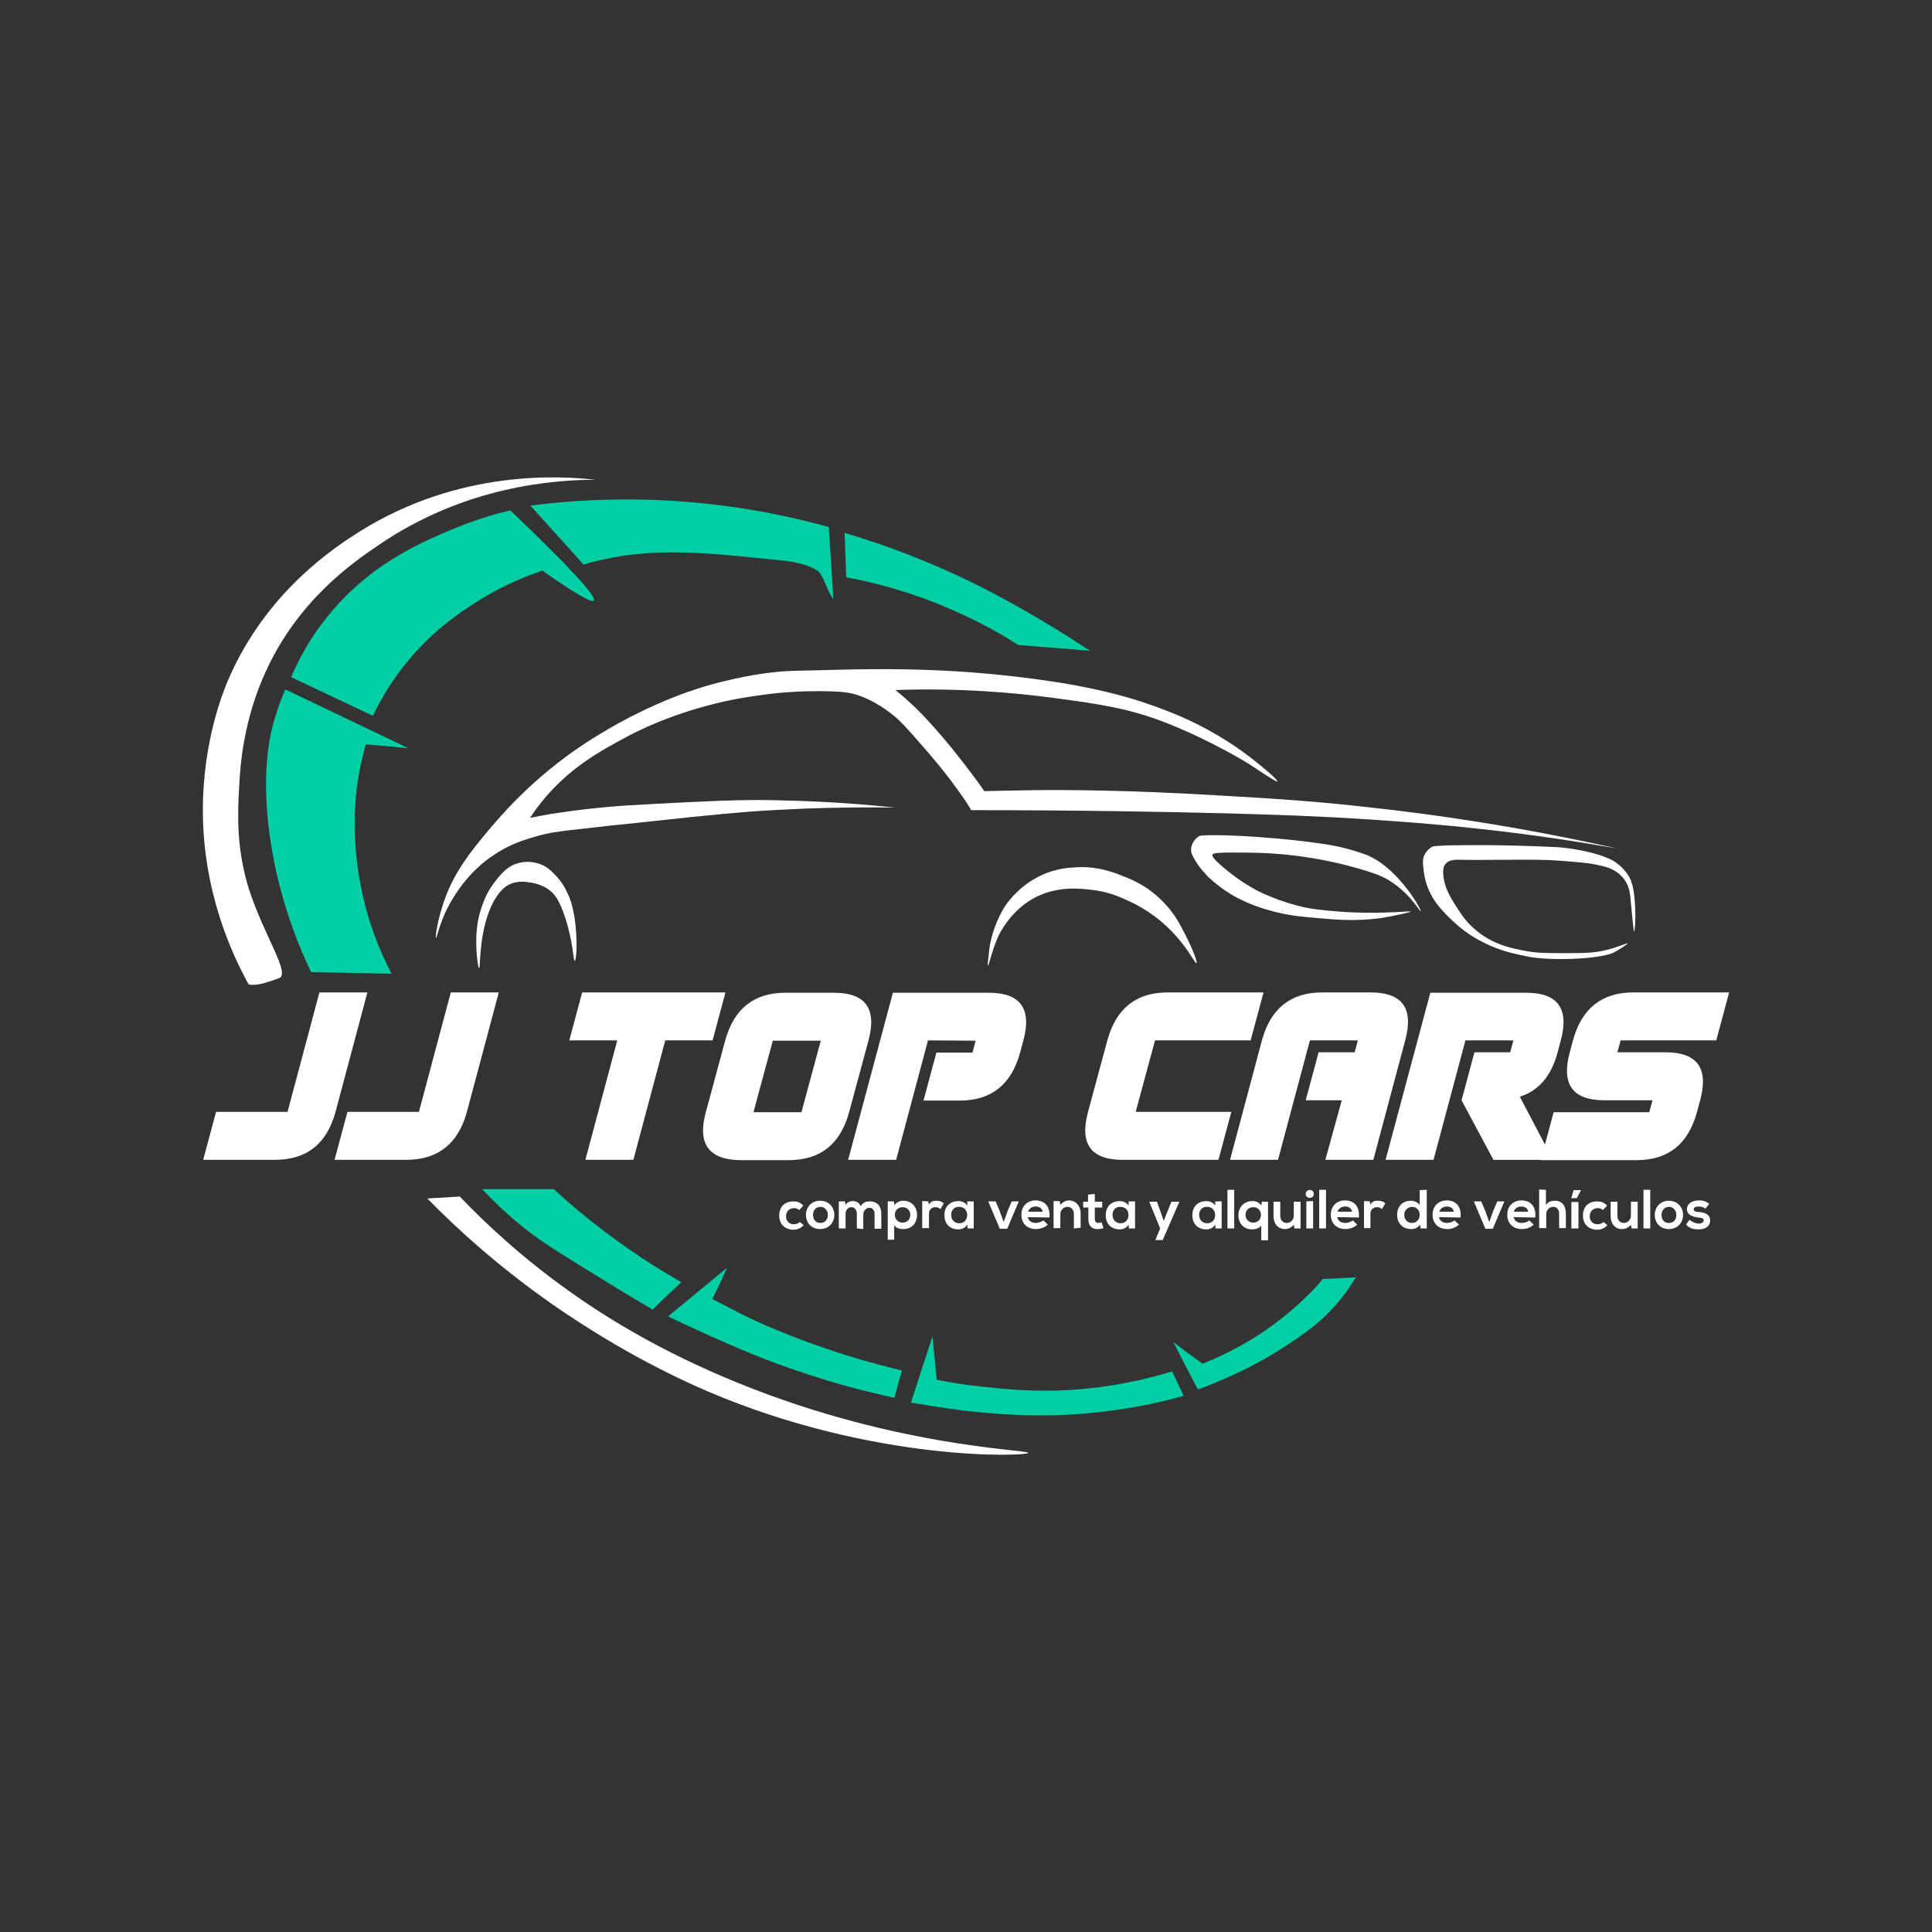<?xml version="1.0" encoding="utf-8"?>
<!-- Generator: Adobe Illustrator 24.0.2, SVG Export Plug-In . SVG Version: 6.00 Build 0)  -->
<svg version="1.1" id="Capa_1" xmlns="http://www.w3.org/2000/svg" xmlns:xlink="http://www.w3.org/1999/xlink" x="0px" y="0px"
	 viewBox="0 0 600 600" style="enable-background:new 0 0 600 600;" xml:space="preserve">
<rect x="0" y="0" width="600" height="600" fill="#333333" stroke="none"/>
<style type="text/css">
	.st0{fill:#FFFFFF;}
	.st1{fill:#00CEA5;}
</style>
<g>
	<g>
		<g>
			<path class="st0" d="M86.6,303.8c3.8-1.3-4.5-12.9-9.3-27.7c-4-12.9-3.5-23.6-3-32.1c0.3-6.3,1.3-20.4,8.3-35.6
				c10-21.8,26.6-33.5,35.1-39.2c26.8-18.3,54.6-20.2,67.2-20.2c-10.5-1.2-42-3.4-73.1,16c-7.6,4.8-29.2,18.7-41,46.3
				c-1.3,3.1-7.7,18.4-7.8,39.8c-0.1,25.8,9.1,45.3,14.2,54.6C79.2,306.3,82.5,305.3,86.6,303.8z"/>
		</g>
		<g>
			<path class="st0" d="M142.8,371.6c8.2,8.6,19.6,19.2,34.4,29.7c9.7,6.9,25.1,16.7,47,26.1c51.8,22.2,95.2,22.7,95.1,23.8
				c-0.2,1.1-47.7,3-99.3-19c-21.7-9.3-39.4-20.8-48.7-27.3c-16.4-11.5-29.2-23.1-38.6-32.7C136,372,139.4,371.8,142.8,371.6z"/>
		</g>
	</g>
	<g>
		<g>
			<path class="st1" d="M316.2,200.3c7.4,0.6,14.9,1.2,22.3,1.8c-4.1-2.7-9.7-6.3-16.5-10.3c-6.7-3.9-16.7-9.7-30.3-15.6
				c-7.6-3.3-17.5-7.2-29.4-10.7c0.2,4.6,0.3,9.2,0.5,13.8c7.2,1.3,15.5,3.4,24.5,6.7C299.1,190.4,308.8,195.5,316.2,200.3z"/>
		</g>
		<g>
			<path class="st1" d="M258.8,186c-0.5-7.4-0.9-14.9-1.4-22.3c-3.7-1.1-8.7-2.3-14.7-3.6c-17.6-3.7-32.2-4.6-41-4.9
				c-10.3-0.3-22.9,0-37,1.8c5.5,6.1,11,12.2,16.5,18.3c9-2.6,16.4-3.3,21.4-3.6c12.9-0.6,23.6,0.7,39.7,2.3c9.4,0.9,12,3.6,12,3.6
				C256.1,179.6,257,184,258.8,186z"/>
		</g>
		<g>
			<path class="st1" d="M184.4,186.5c1-1.2-7.6-10.5-25.9-28c-4.8,1.1-11.9,3.2-20,6.7c-9.3,4-24.2,10.7-36.5,25.9
				c-3.3,4-7.8,10.3-11.6,19.2c8.5,4,16.9,8,25.4,12c2.3-4.8,5.9-11.2,11.6-17.9c8-9.4,16.1-14.6,20.5-17.4
				c4.8-3.1,11.7-6.8,20.5-9.8C178.4,184.2,183.7,187.3,184.4,186.5z"/>
		</g>
		<g>
			<path class="st1" d="M126.9,232.4c-12.8-6.1-25.5-12.2-38.3-18.3c-1.2,2.7-2.7,6.7-4,11.6c-0.9,3.6-3.4,14.6-0.9,33.4
				c1.4,10,4.5,25.2,12.9,42.8c8.3,0.2,16.7,0.3,25,0.5c-3.5-6.7-7.6-16.4-9.8-28.5c-2.7-14.8-1.4-26.3-0.9-29.8
				c0.7-5.3,1.8-9.7,2.7-12.9C118,231.5,122.4,231.9,126.9,232.4z"/>
		</g>
		<g>
			<path class="st1" d="M211.6,398.2c-3.8-2.2-7.7-4.5-11.6-7.1c-10.8-7.1-20.2-14.6-28-21.8c-7.4,0-14.9,0-22.3,0
				c2.7,2.8,6.7,6.9,12,11.2c4.4,3.6,8.3,6.3,20.5,13.8c5.5,3.4,12.4,7.7,20.5,12.4C205.6,403.8,208.6,401,211.6,398.2z"/>
		</g>
		<g>
			<path class="st1" d="M225.8,393.7c-6.1,5-12.2,10.1-18.3,15.1c3,1.5,7.3,3.5,12.4,5.8c8.1,3.6,18.3,8.2,31.6,12.4
				c6.6,2.2,15.5,4.8,26.3,7.1c0.7-2.8,1.5-5.7,2.3-8.5c-9.7-2.3-17.9-4.8-24.5-7.1c-14-4.8-23.8-9.6-25.9-10.7
				c-3.5-1.8-6.4-3.3-8.5-4.4C222.9,400.2,224.3,396.9,225.8,393.7z"/>
		</g>
		<g>
			<path class="st1" d="M289.6,415c0,0.1-3.8,11.6-3.8,11.6l0,0l-2.9,9c3.7,0.6,9,1.5,15.1,2.3c8.2,1,20,2.2,34.8,1.4
				c8.9-0.6,20.9-1.9,34.8-5.8c-1.2-2.5-2.3-5-3.6-7.6c-13.1,4-24.2,5.3-32.1,5.8c-10.7,0.6-19.6-0.3-25.4-0.9
				c-6.3-0.6-11.6-1.5-15.6-2.3C290.5,423.9,290,419.5,289.6,415z"/>
		</g>
		<g>
			<path class="st1" d="M364.4,416.8c2.5,4.9,5,9.8,7.6,14.7c2-0.7,4.8-1.8,8-3.2c9.7-4.1,16.4-8.5,17.9-9.4
				c6.8-4.4,13.5-8.8,19.6-16.9c1.6-2.1,2.7-4,3.6-5.3c-3.4,0.2-6.9,0.3-10.3,0.5c-1.2,1.5-2.8,3.3-4.9,5.3
				c-1.2,1.2-5.6,5.5-12.4,10.3c-4.6,3.2-11.2,7.2-20,10.7C370.3,421.3,367.4,419.1,364.4,416.8z"/>
		</g>
	</g>
	<g>
		<g>
			<path class="st0" d="M135.4,291.3c-0.3-0.1,0.5-6.1,2.9-12.5c1.9-5.2,4.8-10.7,12.2-19.5c4.9-5.9,13.4-15.9,27.6-26
				c2.9-2,10.7-7.4,21.8-12.7c4.9-2.3,13.5-6.3,25.2-9.1c8.8-2.1,15.9-3.1,22.6-3.2c17.3-0.3,43.9-2,79.5,3.4
				c20.2,3.1,30.8,7.3,37.3,9.9c5.7,2.3,15,6.7,24.7,14.3c3.2,2.5,7.8,6.4,7.5,6.8c-0.2,0.3-4.8-2.8-8.6-5.3c0,0-10.9-6.9-25.4-12.7
				c-12-4.8-21.7-6.1-35.8-8c-12.2-1.6-28.8-3.1-48.8-2.4c1.1,0.9,2.7,2.2,4.5,3.9c1.8,1.6,5.7,5.3,12.7,13.8
				c2.8,3.5,6.5,8.1,10.4,13.7c3.6-0.1,8.8-0.2,15.1-0.3c7.8-0.1,28.3-0.2,60.6,1.8c13.6,0.8,27.2,1.6,44.5,3.6
				c19.3,2.1,45.4,5.8,76.3,12.7c-11.6-2-25.9-4.3-42.8-6.1c-14.4-1.6-25.5-2.3-33.9-2.9c-16.7-1.1-30.1-1.5-44.4-1.9
				c-19.4-0.5-46.2-1-79.5-1c-0.6-1.1-1.6-2.7-2.9-4.5c-1.5-2.1-4.8-7-12.2-15.4c-4.7-5.4-7.1-8.1-9.5-9.9
				c-5.9-4.6-10.4-5.9-11.9-6.3c-2-0.5-3.8-0.7-7.2-0.8c-10.2-0.3-18.3,0.7-20.3,1c-4.4,0.6-10.6,1.4-18.5,3.6
				c-12.3,3.3-21.3,7.8-24.6,9.6c-8.2,4.4-18,9.7-26.5,20.4c-1.5,1.9-2.7,3.6-3.4,4.7c2.2-0.4,5.3-1.1,9.1-1.6
				c10.7-1.6,19-2.2,27-2.6c18.9-1,28.4-1.5,39.4-1.3c10.2,0.2,23,0.7,37.7,2.3c-14.7-0.2-27.4,0.2-37.7,0.8
				c-7.9,0.4-18.1,1.3-39,3.6c-22.5,2.4-1.7,0.1-23.9,2.6c-3.5,0.4-7.1,0.8-11.9,2.3c-3,0.9-7.5,2.3-12.5,5.8
				c-1.7,1.1-7.5,5.3-12.2,13.2C136.7,285.3,135.7,291.4,135.4,291.3z"/>
		</g>
		<g>
			<path class="st0" d="M148.8,300.7c-0.3,0-0.9-4-0.9-8c0-2.6,0.1-6.7,1.9-11.6c0.6-1.8,1.7-4.5,4-7.4c1.8-2.3,3.8-4.8,7.3-5.7
				c3-0.8,5.6,0,6.2,0.2c2.2,0.7,3.5,1.9,4.6,3c2.3,2.2,3.6,4.5,4.2,5.9c1,1.9,1.7,4.2,2.3,7.7c1.1,7.1,0.6,13.6,0.1,13.6
				c-0.5,0-0.4-5.7-3.1-13.8c-1.7-5-3.1-6.9-4.8-8.2c-2.6-1.9-5.5-2.3-6.5-2.4c-1.2-0.2-3.2-0.4-5.3,0.4c-2.6,1-4.1,3.2-5.3,5.2
				C148.5,288.5,149.3,300.7,148.8,300.7z"/>
		</g>
		<g>
			<path class="st0" d="M306.8,299.9c-0.1,0-0.1-0.3,0-1c0.3-3.1,0.5-4.6,0.6-5.3c1.4-7.4,4.8-12.3,4.8-12.3
				c3.4-4.9,7.4-7.4,8.8-8.2c5.3-3.2,10.3-3.6,12.5-3.7c7-0.6,12.4,1.5,15.8,2.9c4.1,1.6,6.7,3.4,7.4,3.9c1.3,0.9,3.6,2.7,6.1,5.6
				c2.2,2.6,3.4,4.8,4.8,7.5c2.2,4.1,4.4,9.5,4,9.8c-0.5,0.2-2.3-4-6.8-8.9c-5.3-5.8-11.2-9.1-15-10.7c-2.3-1.1-6.1-2.7-11.2-3.2
				c-3.6-0.4-10.1-1.1-16.9,2.3c-6.6,3.4-10,9-11.4,11.6C308.2,294.5,307.1,300,306.8,299.9z"/>
		</g>
		<g>
			<path class="st0" d="M438.1,283.1c0-0.2-3.2,0.2-8.2,0.3c-6.5,0.2-11.6-0.1-14.1-0.3c-4.5-0.4-8.2-0.6-13.1-1.9
				c-5.3-1.4-9.1-3.2-10.2-3.6c-1.5-0.7-5.6-2.7-10.2-6.3c-5.2-4-5.9-5.4-5.8-5.8c0.2-0.7,1.9-0.8,12-0.7c6.1,0.1,19.2,0.6,35.3,5.5
				c3.2,1,6.1,1.9,9.2,4.2c5.4,3.8,7.9,8.6,8.2,8.5c0.2-0.2-2-4.5-5.9-9c-4.8-5.6-8.7-7.5-10.2-8.2c-1.1-0.5-1.9-0.7-3.6-1.3
				c0,0-4.5-1.5-9.8-2.3c-11.2-1.8-31.4-3.3-38.8-2.7c-0.9,0.1-2.8,1.9-3,4c-0.1,1,0.2,1.7,0.7,2.7c1.9,3.6,4.4,5.8,4.6,6.1
				c3.8,3.6,7.4,5.6,7.9,5.9c1.2,0.7,5.2,2.9,11.4,4.6c5,1.4,8.7,1.8,14.4,2.3c5.7,0.5,12.1,1.1,20.1,0
				C433.7,284.3,438.1,283.3,438.1,283.1z"/>
		</g>
		<g>
			<path class="st0" d="M505.5,293c-0.1-0.2-2.7,1-6.1,1.9c-4.2,1.1-7.4,1.1-12.9,1.1c-6,0-9,0-12.3-0.6c-4.3-0.8-10.7-1.9-16.4-7
				c-2.6-2.3-4-4.4-6.2-7.9c-1.7-2.7-3.2-5.6-3.4-9.1c-0.1-1.3,0.1-2.5,0.9-3.3c1.1-1.1,2.8-1.1,3.6-1.1c9.5,0.2,18.8-0.2,28.3,0.1
				c1.9,0.1,4,0.2,8.2,0.6c2.6,0.2,5,0.4,8.2,1.2c2.6,0.6,3.8,1.3,4.8,2c0.8,0.6,2,1.6,2.9,3.3c1,1.8,1.1,3.4,1.3,5.3
				c0.6,6.1,0.9,9.8,1.1,9.8c0.2,0,0.6-4.4,0.2-9.5c-0.4-4.8-1.2-6.5-1.7-7.4c-1.4-2.5-3.4-4-4-4.4c-0.2-0.2-1.2-0.9-2.7-1.5
				c-6.6-2.8-15.5-3.4-15.5-3.4c-19.5-0.9-29.2-0.6-30.7-0.6c-1.8,0-4,0-7.8,0.3c-0.7,0.1-1.9,1-2.7,2.3c-1,1.6-0.7,3.3-0.4,5.7
				c0.2,1.5,0.6,4,2.3,7.2c0.6,1.2,1.8,3.1,4.6,6c2,2,5.6,5.7,11.4,8.6c5.3,2.7,9.7,3.6,14.1,4.5c6.7,1.3,21.5,0.9,26.4-1.2
				C502.7,295,505.5,293.2,505.5,293z"/>
		</g>
	</g>
	<g>
		<path class="st0" d="M85.3,360.2H63.1l4-14.9h22.2l9.9-37.1h14.9l-9.9,37.1C101.5,355.2,95.3,360.2,85.3,360.2z"/>
		<path class="st0" d="M126.1,360.2h-22.2l4-14.9h22.2l9.9-37.1h14.9l-9.9,37.1C142.3,355.2,136,360.2,126.1,360.2z"/>
		<path class="st0" d="M206.6,323.1l-9.9,37.1h-14.9l9.9-37.1h-14.9l4-14.9h44.5l-4,14.9L206.6,323.1L206.6,323.1z"/>
		<path class="st0" d="M219.2,345.4l6-22.2c2.7-9.9,8.9-14.9,18.8-14.9h14.9c9.9,0,13.5,4.9,10.8,14.9l-6,22.2
			c-2.7,9.9-8.9,14.9-18.8,14.9H230C220.1,360.2,216.5,355.2,219.2,345.4z M234,345.4h14.9l6-22.2h-14.9L234,345.4z"/>
		<path class="st0" d="M288.2,323.1l-9.9,37.1h-14.9l13.9-51.9H307c9.9,0,13.5,4.9,10.8,14.9l-1,3.7c-2.7,9.9-8.9,14.9-18.8,14.9
			h-11.2l4-14.9h11.2l1-3.7L288.2,323.1L288.2,323.1L288.2,323.1z"/>
		<path class="st0" d="M358.7,323.1l-6,22.2h29.7l-4,14.9h-29.7c-9.9,0-13.5-4.9-10.8-14.9l6-22.2c2.7-9.9,8.9-14.9,18.8-14.9h29.7
			l-4,14.9L358.7,323.1L358.7,323.1z"/>
		<path class="st0" d="M416.7,341.7h-11.2l4-14.9h11.2l1-3.7h-14.9l-9.9,37.1H382l9.9-37.1c2.7-9.9,8.9-14.9,18.8-14.9h14.9
			c9.9,0,13.5,4.9,10.8,14.9l-9.9,37.1h-14.9L416.7,341.7z"/>
		<path class="st0" d="M472,340.6l10.3,19.6h-18.5l-9.9-18.5l4-14.9H469l1-3.7h-14.9l-9.9,37.1h-14.9l13.9-51.9h29.7
			c9.9,0,13.5,4.9,10.8,14.9l-1,3.7C481.8,334.1,477.9,338.7,472,340.6z"/>
		<path class="st0" d="M533,323.1h-29.7l-1,3.7h14.9c9.9,0,13.5,4.9,10.8,14.9l-1,3.7c-2.7,9.9-8.9,14.9-18.8,14.9h-29.7l4-14.9
			h29.7l1-3.7h-14.9c-9.9,0-13.5-4.9-10.8-14.9l1-3.7c2.7-9.9,8.9-14.9,18.8-14.9h29.7L533,323.1z"/>
	</g>
	<g>
		<path class="st0" d="M249.6,380.5c-1,1-2,1.4-3.2,1.4c-2.4,0-4.4-1.5-4.4-4.4c0-3,2-4.4,4.4-4.4c1.2,0,2.1,0.3,3.1,1.3l-1.3,1.4
			c-0.5-0.5-1.1-0.6-1.7-0.6c-1.4,0-2.4,1.1-2.4,2.5c0,1.6,1.1,2.5,2.4,2.5c0.6,0,1.4-0.2,1.9-0.7L249.6,380.5z"/>
		<path class="st0" d="M259.1,377.3c0,2.4-1.7,4.4-4.4,4.4c-2.7,0-4.4-1.9-4.4-4.4c0-2.4,1.7-4.4,4.4-4.4S259.1,374.9,259.1,377.3z
			 M252.5,377.3c0,1.3,0.7,2.5,2.3,2.5c1.5,0,2.3-1.2,2.3-2.5s-0.9-2.5-2.3-2.5C253.2,374.8,252.5,376.1,252.5,377.3z"/>
		<path class="st0" d="M266.1,381.5V377c0-1.1-0.6-2.1-1.7-2.1s-1.8,1-1.8,2.1v4.5h-2.1v-8.4h1.9l0.2,1.1c0.5-0.9,1.5-1.2,2.2-1.2
			c1,0,2,0.4,2.5,1.6c0.7-1.2,1.7-1.5,2.8-1.5c2.4,0,3.6,1.5,3.6,4v4.5h-2.1v-4.5c0-1.1-0.5-2-1.6-2s-1.9,1-1.9,2.1v4.5L266.1,381.5
			L266.1,381.5z"/>
		<path class="st0" d="M275.7,385.1v-12h1.9l0.2,1.2c0.6-1,1.8-1.4,2.7-1.4c2.6,0,4.3,1.9,4.3,4.4c0,2.4-1.5,4.4-4.3,4.4
			c-0.9,0-2.2-0.2-2.8-1.2v4.5H275.7L275.7,385.1z M282.7,377.3c0-1.3-0.9-2.4-2.4-2.4s-2.4,1.1-2.4,2.4c0,1.3,1,2.4,2.4,2.4
			C281.7,379.7,282.7,378.7,282.7,377.3z"/>
		<path class="st0" d="M288.3,373.1l0.2,1c0.6-1.1,1.5-1.2,2.4-1.2c0.9,0,1.7,0.3,2.2,0.8l-1,1.8c-0.4-0.3-0.8-0.6-1.5-0.6
			c-1.1,0-2.1,0.6-2.1,2.1v4.4h-2.1V373L288.3,373.1L288.3,373.1z"/>
		<path class="st0" d="M300.4,373.1h2v8.4h-1.9l-0.1-1.2c-0.5,1-1.8,1.5-2.7,1.5c-2.5,0-4.4-1.5-4.4-4.4s1.9-4.4,4.4-4.4
			c1.1,0,2.2,0.6,2.7,1.4L300.4,373.1z M295.4,377.3c0,1.6,1.1,2.6,2.5,2.6c3.3,0,3.3-5.1,0-5.1
			C296.5,374.7,295.4,375.7,295.4,377.3z"/>
		<path class="st0" d="M316.4,373.1l-3.6,8.5h-2.3l-3.6-8.5h2.3l1.2,2.8l1.3,3.6l1.3-3.6l1.2-2.8H316.4L316.4,373.1z"/>
		<path class="st0" d="M319.2,378c0.2,1.1,1.1,1.8,2.5,1.8c0.7,0,1.8-0.3,2.3-0.8l1.4,1.3c-0.9,0.9-2.3,1.4-3.6,1.4
			c-2.9,0-4.6-1.8-4.6-4.5c0-2.6,1.8-4.4,4.4-4.4c2.8,0,4.6,1.8,4.3,5.3L319.2,378L319.2,378z M323.8,376.3c-0.2-1.1-1-1.6-2.2-1.6
			c-1.1,0-2,0.6-2.3,1.6H323.8z"/>
		<path class="st0" d="M333.5,381.5v-4.4c0-1.3-0.7-2.3-2-2.3s-2.2,1.1-2.2,2.3v4.3h-2.1V373h1.9l0.2,1.1c0.9-0.8,1.7-1.3,2.7-1.3
			c1.9,0,3.6,1.5,3.6,4.1v4.4L333.5,381.5L333.5,381.5z"/>
		<path class="st0" d="M340,370.8v2.4h2.3v1.8H340v3.6c0,0.8,0.5,1.2,1.1,1.2c0.3,0,0.7-0.1,1-0.2l0.6,1.8c-0.6,0.2-1.1,0.3-1.7,0.3
			c-1.9,0.1-3-1-3-3.1V375h-1.6v-1.8h1.5V371L340,370.8z"/>
		<path class="st0" d="M350.5,373.1h2v8.4h-1.9l-0.1-1.2c-0.5,1-1.8,1.5-2.7,1.5c-2.5,0-4.4-1.5-4.4-4.4s1.9-4.4,4.4-4.4
			c1.1,0,2.2,0.6,2.7,1.4L350.5,373.1z M345.5,377.3c0,1.6,1.1,2.6,2.5,2.6c3.3,0,3.3-5.1,0-5.1
			C346.6,374.7,345.5,375.7,345.5,377.3z"/>
		<path class="st0" d="M366.3,373.1l-5.2,12h-2.3l1.5-3.6l-3.4-8.3h2.4l1.3,3.6l0.8,2.4l0.9-2.3l1.5-3.7H366.3L366.3,373.1z"/>
		<path class="st0" d="M377.4,373.1h2v8.4h-1.9l-0.1-1.2c-0.5,1-1.8,1.5-2.7,1.5c-2.5,0-4.4-1.5-4.4-4.4s1.9-4.4,4.4-4.4
			c1.1,0,2.2,0.6,2.7,1.4L377.4,373.1z M372.4,377.3c0,1.6,1.1,2.6,2.5,2.6c3.3,0,3.3-5.1,0-5.1
			C373.5,374.7,372.4,375.7,372.4,377.3z"/>
		<path class="st0" d="M383.3,369.5v12h-2.1v-12H383.3z"/>
		<path class="st0" d="M391.7,385.1v-4.5c-0.6,0.9-1.9,1.2-2.8,1.2c-2.7,0-4.3-1.9-4.3-4.4c0-2.5,1.7-4.4,4.4-4.4
			c1,0,2.1,0.4,2.7,1.4l0.2-1.2h1.9v12H391.7z M391.6,377.3c0-1.3-0.9-2.4-2.4-2.4s-2.4,1.1-2.4,2.4c0,1.3,1,2.4,2.4,2.4
			C390.6,379.7,391.6,378.7,391.6,377.3z"/>
		<path class="st0" d="M397.6,373.1v4.4c0,1.3,0.7,2.3,2,2.3s2.2-1.1,2.2-2.3v-4.3h2.1v8.3h-1.9l-0.2-1.1c-0.9,0.9-1.7,1.3-2.8,1.3
			c-2,0-3.5-1.5-3.5-4.1v-4.4H397.6z"/>
		<path class="st0" d="M408,370.8c0,1.6-2.5,1.6-2.5,0S408,369.1,408,370.8z M405.7,373.1v8.4h2.1V373L405.7,373.1L405.7,373.1z"/>
		<path class="st0" d="M411.8,369.5v12h-2.1v-12H411.8z"/>
		<path class="st0" d="M415.3,378c0.2,1.1,1.1,1.8,2.5,1.8c0.7,0,1.8-0.3,2.3-0.8l1.4,1.3c-0.9,0.9-2.3,1.4-3.6,1.4
			c-2.9,0-4.6-1.8-4.6-4.5c0-2.6,1.8-4.4,4.4-4.4c2.8,0,4.6,1.8,4.3,5.3L415.3,378L415.3,378z M419.9,376.3c-0.2-1.1-1-1.6-2.2-1.6
			c-1.1,0-2,0.6-2.3,1.6H419.9z"/>
		<path class="st0" d="M425.4,373.1l0.2,1c0.6-1.1,1.5-1.2,2.4-1.2s1.7,0.3,2.2,0.8l-1,1.8c-0.4-0.3-0.8-0.6-1.5-0.6
			c-1.1,0-2.1,0.6-2.1,2.1v4.4h-2V373L425.4,373.1L425.4,373.1z"/>
		<path class="st0" d="M443.1,369.5v12h-1.9l-0.2-1.2c-0.6,1-1.7,1.4-2.7,1.4c-2.5,0-4.4-1.6-4.4-4.4c0-2.9,1.9-4.4,4.3-4.4
			c0.9,0,2.3,0.5,2.7,1.4v-4.7L443.1,369.5L443.1,369.5z M436.1,377.3c0,1.5,1.1,2.5,2.4,2.5c1.3,0,2.4-1,2.4-2.5
			c0-1.5-1.1-2.5-2.4-2.5C437.2,374.9,436.1,375.8,436.1,377.3z"/>
		<path class="st0" d="M446.9,378c0.2,1.1,1.1,1.8,2.5,1.8c0.7,0,1.8-0.3,2.3-0.8l1.4,1.3c-0.9,0.9-2.3,1.4-3.6,1.4
			c-2.9,0-4.6-1.8-4.6-4.5c0-2.6,1.8-4.4,4.4-4.4c2.8,0,4.6,1.8,4.3,5.3L446.9,378L446.9,378z M451.5,376.3c-0.2-1.1-1-1.6-2.2-1.6
			c-1.1,0-2,0.6-2.3,1.6H451.5z"/>
		<path class="st0" d="M467.2,373.1l-3.6,8.5h-2.3l-3.6-8.5h2.3l1.2,2.8l1.3,3.6l1.3-3.6l1.2-2.8H467.2L467.2,373.1z"/>
		<path class="st0" d="M470.1,378c0.2,1.1,1.1,1.8,2.5,1.8c0.7,0,1.8-0.3,2.3-0.8l1.4,1.3c-0.9,0.9-2.3,1.4-3.6,1.4
			c-2.9,0-4.6-1.8-4.6-4.5c0-2.6,1.8-4.4,4.4-4.4c2.8,0,4.6,1.8,4.3,5.3L470.1,378L470.1,378z M474.6,376.3c-0.2-1.1-1-1.6-2.2-1.6
			c-1.1,0-2,0.6-2.3,1.6H474.6z"/>
		<path class="st0" d="M480.1,369.5v4.7c0.7-1,1.7-1.3,2.7-1.3c2.4,0,3.5,1.6,3.5,4.1v4.4h-2.1v-4.4c0-1.5-0.8-2.2-1.9-2.2
			c-1.2,0-2.1,1.1-2.1,2.3v4.3H478v-12L480.1,369.5L480.1,369.5z"/>
		<path class="st0" d="M488,381.5v-8.2h2.2v8.2H488z M491,369.6h-2.3l-0.7,2.4v0.1h1.7L491,369.6L491,369.6L491,369.6z"/>
		<path class="st0" d="M499.2,380.5c-1,1-2,1.4-3.2,1.4c-2.4,0-4.4-1.5-4.4-4.4c0-3,2-4.4,4.4-4.4c1.2,0,2.1,0.3,3.1,1.3l-1.3,1.4
			c-0.5-0.5-1.1-0.6-1.7-0.6c-1.4,0-2.4,1.1-2.4,2.5c0,1.6,1.1,2.5,2.4,2.5c0.6,0,1.4-0.2,1.9-0.7L499.2,380.5z"/>
		<path class="st0" d="M502.3,373.1v4.4c0,1.3,0.7,2.3,2,2.3s2.2-1.1,2.2-2.3v-4.3h2.1v8.3h-1.9l-0.2-1.1c-0.9,0.9-1.7,1.3-2.8,1.3
			c-2,0-3.5-1.5-3.5-4.1v-4.4H502.3z"/>
		<path class="st0" d="M512.5,369.5v12h-2.1v-12H512.5z"/>
		<path class="st0" d="M522.7,377.3c0,2.4-1.7,4.4-4.4,4.4c-2.7,0-4.4-1.9-4.4-4.4c0-2.4,1.7-4.4,4.4-4.4
			C520.9,372.9,522.7,374.9,522.7,377.3z M516,377.3c0,1.3,0.7,2.5,2.3,2.5s2.3-1.2,2.3-2.5s-0.9-2.5-2.3-2.5
			C516.8,374.8,516,376.1,516,377.3z"/>
		<path class="st0" d="M529.6,375.4c-0.6-0.6-1.3-0.7-2.1-0.7c-1,0-1.5,0.3-1.5,0.8c0,0.6,0.5,0.9,1.5,0.9c1.6,0.1,3.6,0.5,3.6,2.7
			c0,1.5-1.2,2.7-3.6,2.7c-1.4,0-2.7-0.2-3.9-1.5l1.1-1.5c0.6,0.6,1.9,1.2,2.9,1.2c0.8,0,1.5-0.4,1.5-1s-0.5-0.8-1.7-0.9
			c-1.6-0.2-3.5-0.7-3.5-2.6c0-1.9,2-2.7,3.6-2.7c1.3,0,2.3,0.2,3.3,1.1L529.6,375.4z"/>
	</g>
</g>
</svg>
